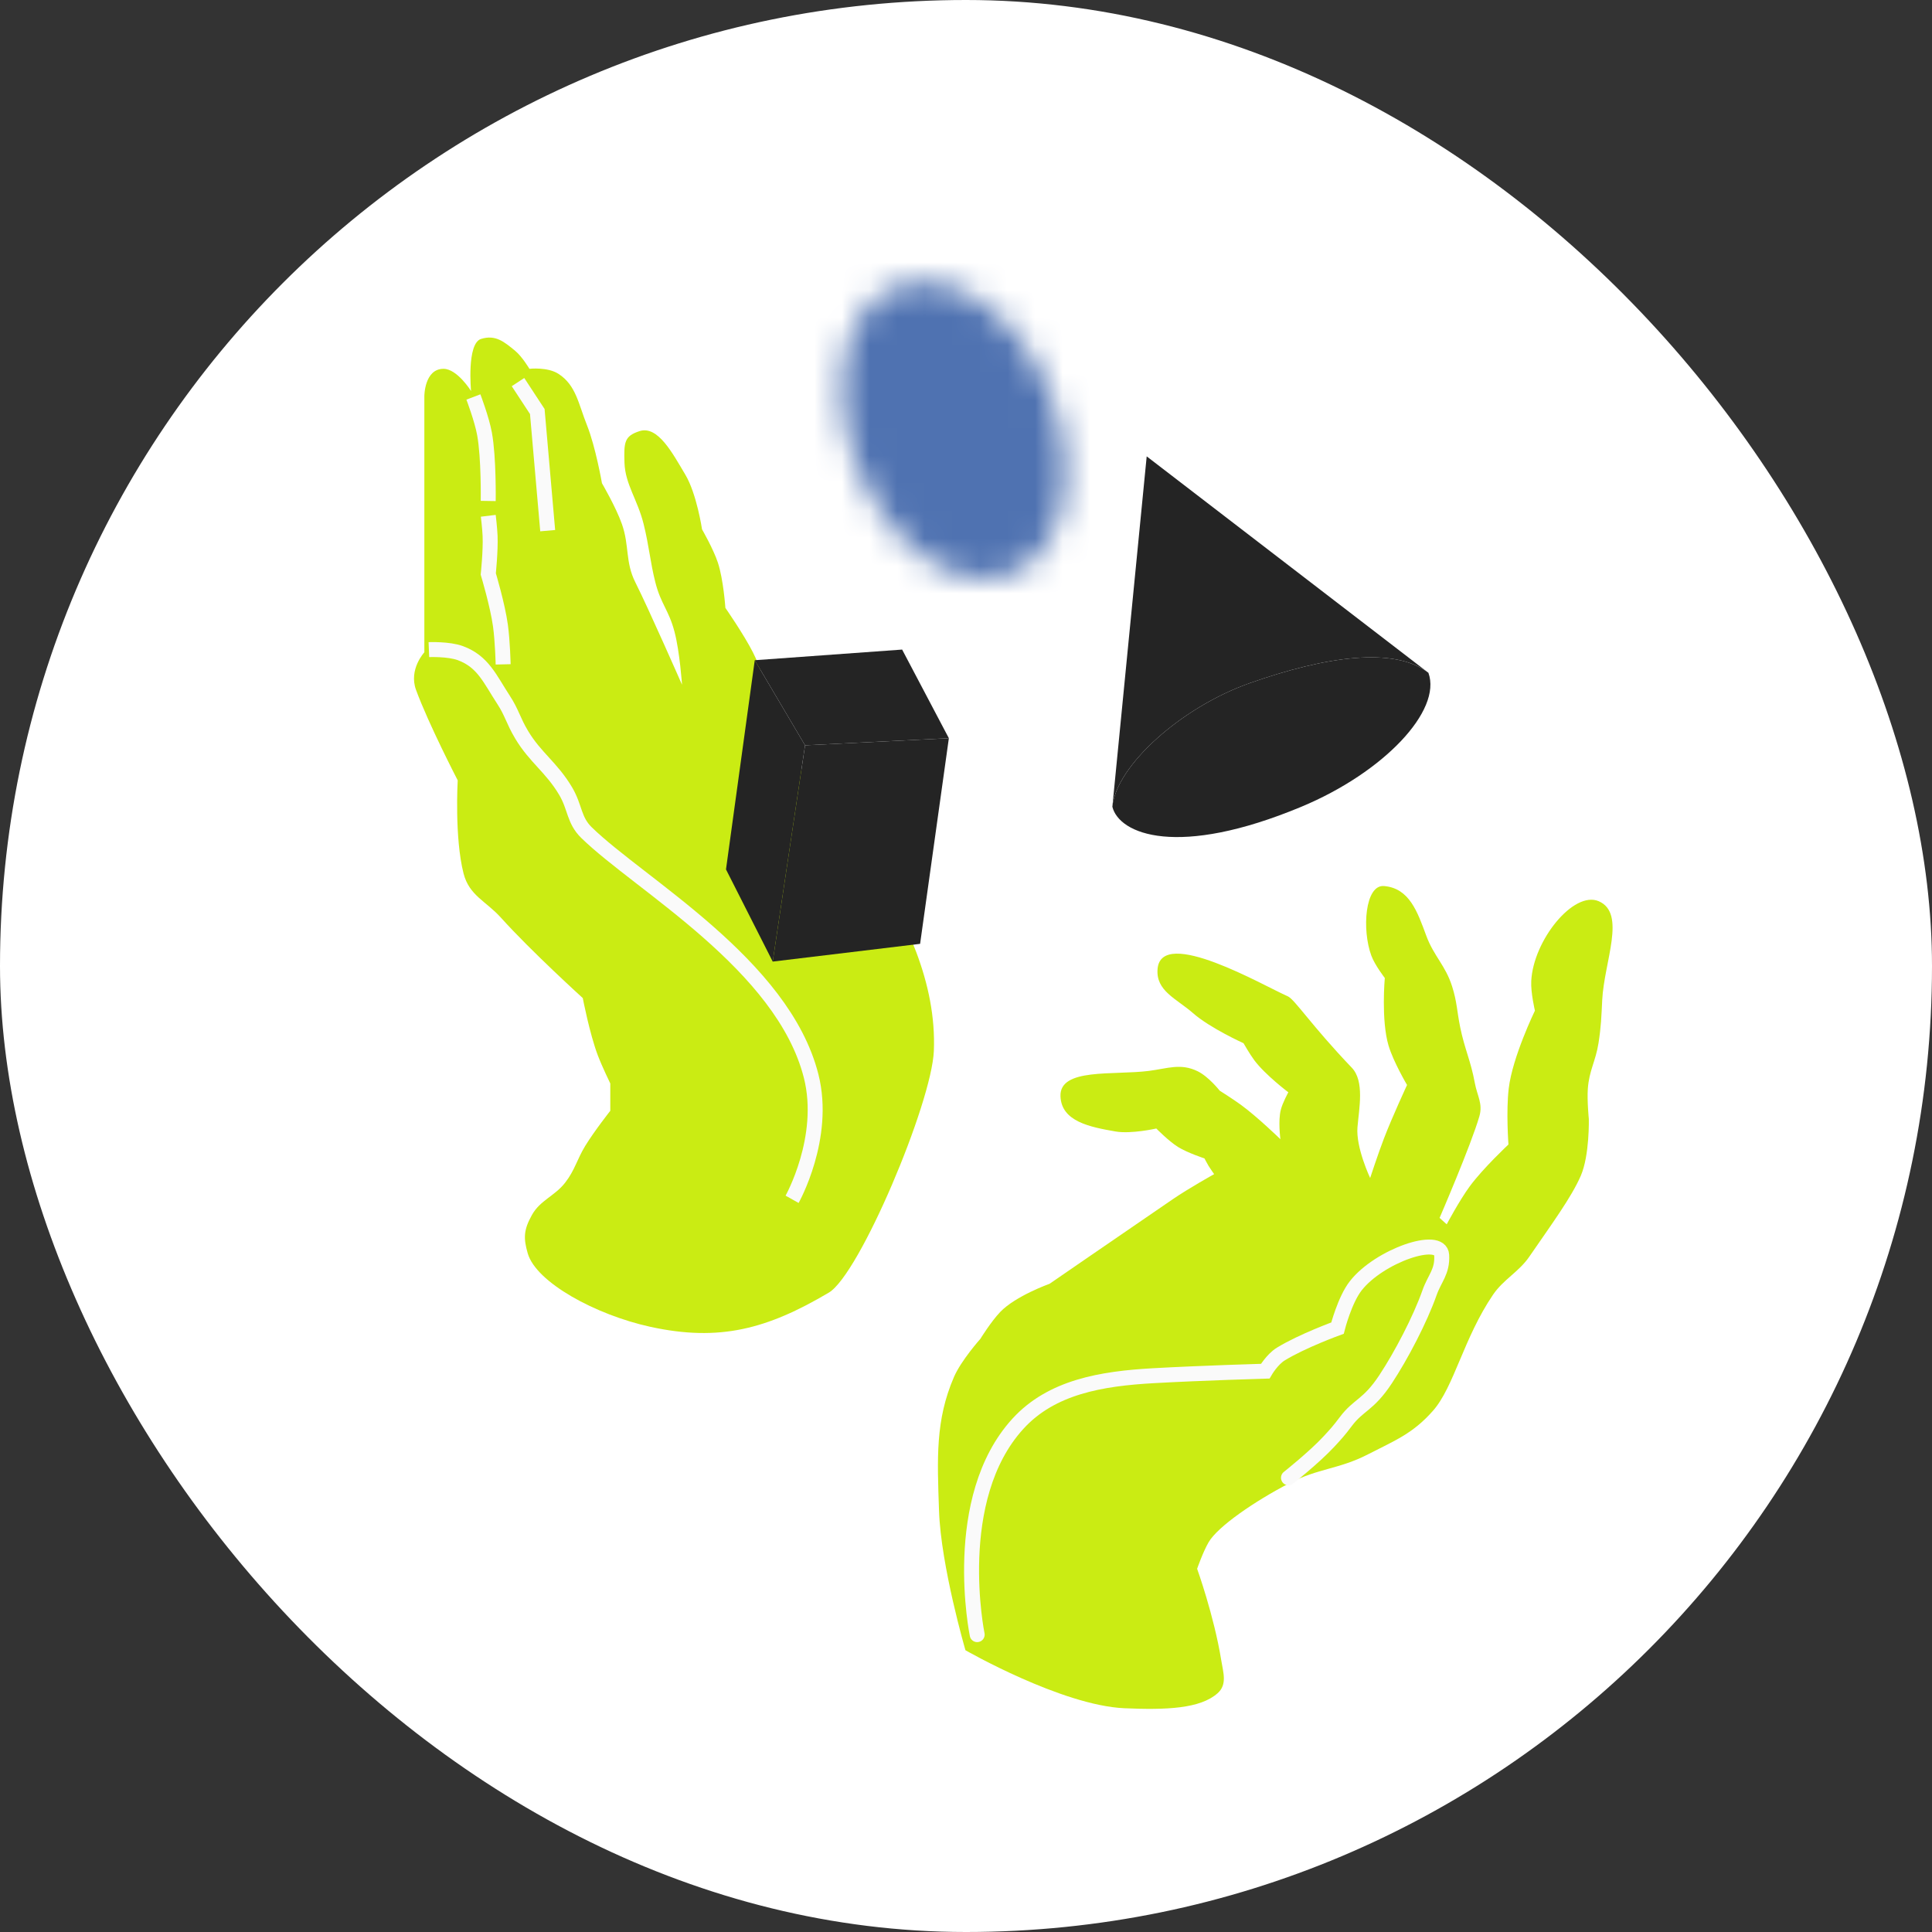 <?xml version="1.0" encoding="UTF-8"?> <svg xmlns="http://www.w3.org/2000/svg" width="70" height="70" viewBox="0 0 70 70" fill="none"><rect x="0" y="0" width="70" height="70" fill="#333333" stroke="none"/><rect width="70" height="70" rx="35" fill="white"></rect><path d="M19.273 44.02C18.965 44.57 18.966 44.873 19.121 45.412C19.424 46.464 21.583 47.64 23.563 48.073C26.075 48.622 27.803 48.15 30.028 46.835C31.146 46.175 33.756 39.968 33.835 38.08C34.039 33.157 29.333 28.707 28.336 26.789C27.738 25.639 27.866 24.789 27.279 23.634C26.943 22.974 26.282 22.025 26.282 22.025C26.282 22.025 26.213 21 26.01 20.385C25.846 19.889 25.436 19.179 25.436 19.179C25.436 19.179 25.244 17.89 24.831 17.199C24.37 16.425 23.835 15.405 23.17 15.621C22.627 15.798 22.601 16.012 22.626 16.766C22.652 17.549 23.099 18.097 23.321 18.993C23.521 19.8 23.556 20.354 23.744 21.097C23.946 21.894 24.23 22.096 24.439 22.891C24.631 23.622 24.711 24.809 24.711 24.809C24.711 24.809 23.502 22.056 23.019 21.097C22.65 20.364 22.807 19.769 22.535 18.993C22.322 18.383 21.81 17.508 21.81 17.508C21.81 17.508 21.581 16.191 21.267 15.405C20.958 14.633 20.872 13.96 20.239 13.548C19.839 13.287 19.182 13.363 19.182 13.363C19.182 13.363 18.917 12.918 18.668 12.713C18.27 12.386 17.956 12.116 17.43 12.28C16.904 12.444 17.067 14.167 17.067 14.167C17.067 14.167 16.566 13.363 16.07 13.363C15.375 13.363 15.375 14.353 15.375 14.353V23.634C15.375 23.634 14.801 24.252 15.073 24.995C15.526 26.232 16.584 28.274 16.584 28.274C16.584 28.274 16.463 30.346 16.795 31.646C17.001 32.45 17.605 32.644 18.155 33.255C19.24 34.461 21.115 36.162 21.115 36.162C21.115 36.162 21.363 37.454 21.659 38.235C21.814 38.643 22.112 39.256 22.112 39.256V40.246C22.112 40.246 21.536 40.976 21.206 41.514C20.906 42.004 20.831 42.391 20.481 42.844C20.107 43.331 19.573 43.483 19.273 44.02Z" fill="#CAEC13"></path><path d="M40.742 61.893C38.471 61.794 34.98 59.791 34.98 59.791C34.98 59.791 34.092 56.748 34.023 54.742C33.957 52.837 33.889 51.454 34.564 49.891C34.824 49.289 35.52 48.51 35.52 48.51C35.52 48.51 35.903 47.888 36.24 47.535C36.798 46.952 38.028 46.514 38.028 46.514C38.028 46.514 40.538 44.787 42.493 43.449C43.057 43.062 43.991 42.541 43.991 42.541C43.991 42.541 43.863 42.365 43.79 42.245C43.727 42.141 43.64 41.971 43.64 41.971C43.64 41.971 43.028 41.772 42.682 41.557C42.34 41.343 41.895 40.888 41.895 40.888C41.895 40.888 40.984 41.095 40.413 40.995C39.503 40.835 38.453 40.639 38.423 39.716C38.39 38.685 40.339 38.965 41.631 38.8C42.306 38.713 42.778 38.514 43.39 38.812C43.793 39.008 44.192 39.517 44.192 39.517C44.192 39.517 44.667 39.816 44.958 40.028C45.558 40.465 46.392 41.276 46.392 41.276C46.392 41.276 46.301 40.61 46.407 40.206C46.474 39.946 46.679 39.576 46.679 39.576C46.679 39.576 45.841 38.945 45.446 38.415C45.276 38.186 45.055 37.797 45.055 37.797C45.055 37.797 43.849 37.255 43.223 36.706C42.621 36.178 41.873 35.904 41.941 35.106C42.076 33.549 45.816 35.733 46.657 36.097C46.909 36.206 47.515 37.156 48.978 38.685C49.443 39.171 49.243 40.146 49.184 40.838C49.12 41.577 49.643 42.681 49.643 42.681C49.643 42.681 49.93 41.804 50.142 41.252C50.437 40.481 50.98 39.311 50.98 39.311C50.98 39.311 50.486 38.475 50.31 37.885C50.036 36.966 50.174 35.434 50.174 35.434C50.174 35.434 49.814 34.971 49.686 34.625C49.339 33.685 49.456 32.043 50.148 32.103C51.065 32.182 51.356 33.035 51.675 33.899C51.95 34.646 52.372 34.975 52.613 35.74C52.793 36.31 52.785 36.626 52.904 37.212C53.067 38.013 53.288 38.432 53.435 39.236C53.521 39.704 53.733 39.986 53.601 40.444C53.302 41.481 52.159 44.127 52.159 44.127L52.417 44.359C52.417 44.359 52.879 43.49 53.251 42.984C53.728 42.334 54.654 41.467 54.654 41.467C54.654 41.467 54.565 40.276 54.664 39.438C54.798 38.298 55.613 36.618 55.613 36.618C55.613 36.618 55.458 35.966 55.48 35.544C55.554 34.067 57.018 32.261 57.925 32.653C58.933 33.088 58.121 34.838 58.051 36.236C58.021 36.846 58.011 37.19 57.917 37.793C57.814 38.45 57.576 38.787 57.53 39.45C57.5 39.876 57.566 40.543 57.566 40.543C57.566 40.543 57.597 41.855 57.275 42.6C56.937 43.381 56.217 44.356 55.409 45.532C55.031 46.084 54.472 46.355 54.096 46.909C53.028 48.481 52.684 50.246 51.921 51.113C51.188 51.945 50.548 52.188 49.562 52.695C48.51 53.236 47.768 53.194 46.718 53.739C45.46 54.392 44.12 55.308 43.788 55.882C43.584 56.235 43.374 56.84 43.374 56.84C43.374 56.84 43.986 58.539 44.247 60.148C44.323 60.613 44.469 61.034 44.117 61.348C43.485 61.912 42.251 61.958 40.742 61.893Z" fill="#CAEC13"></path><path d="M35.405 59.226C35.405 59.226 34.393 54.302 36.885 51.581C38.103 50.25 39.908 49.949 41.792 49.844C43.569 49.745 45.842 49.68 45.842 49.68C45.842 49.68 46.09 49.253 46.409 49.058C47.182 48.584 48.46 48.12 48.46 48.12C48.46 48.12 48.72 47.096 49.124 46.583C49.978 45.497 52.194 44.739 52.235 45.475C52.269 46.079 51.98 46.311 51.794 46.839C51.452 47.81 50.767 49.119 50.199 49.978C49.57 50.927 49.228 50.884 48.759 51.509C48.506 51.846 48.399 51.961 48.148 52.232C47.627 52.795 46.684 53.543 46.684 53.543" stroke="#FAFAFA" stroke-width="0.542" stroke-linecap="round"></path><path d="M15.539 23.537C15.539 23.537 16.257 23.508 16.681 23.665C17.503 23.969 17.747 24.595 18.243 25.354C18.549 25.82 18.591 26.107 18.904 26.628C19.399 27.452 19.989 27.808 20.497 28.668C20.842 29.252 20.788 29.716 21.248 30.165C23.171 32.045 28.368 34.945 29.39 38.992C29.953 41.222 28.699 43.453 28.699 43.453" stroke="#FAFAFA" stroke-width="0.542"></path><path d="M34.379 26.747L33.337 34.197L27.997 34.84L29.169 27.004L34.379 26.747Z" fill="#242424"></path><path d="M29.169 27.004L27.997 34.84L26.304 31.5L27.346 23.921L29.169 27.004Z" fill="#242424"></path><path d="M34.379 26.747L29.169 27.004L27.346 23.921L32.686 23.535L34.379 26.747Z" fill="#242424"></path><path d="M17.691 18.688C17.691 18.688 17.745 19.13 17.757 19.419C17.779 19.956 17.691 20.794 17.691 20.794C17.691 20.794 18.031 21.927 18.132 22.666C18.211 23.245 18.23 24.071 18.23 24.071" stroke="#FAFAFA" stroke-width="0.542"></path><path fill-rule="evenodd" clip-rule="evenodd" d="M41.547 16.535L40.303 29.231C40.449 27.738 42.792 25.629 45.282 24.75C48.02 23.784 50.51 23.421 51.754 24.377L41.547 16.535Z" fill="#242424"></path><path d="M45.282 24.75C42.792 25.629 40.449 27.738 40.303 29.231C40.552 30.227 42.668 31.098 47.149 29.231C50.136 27.987 52.252 25.746 51.754 24.377C50.51 23.421 48.02 23.784 45.282 24.75Z" fill="#242424"></path><path d="M17.152 14.383C17.152 14.383 17.457 15.182 17.555 15.719C17.714 16.587 17.689 18.151 17.689 18.151" stroke="#FAFAFA" stroke-width="0.542"></path><path d="M18.768 13.844L19.467 14.91L19.844 19.227" stroke="#FAFAFA" stroke-width="0.542"></path><mask id="path-11-inside-1_46014_6590" fill="white"><ellipse cx="34.557" cy="15.591" rx="3.734" ry="5.601" transform="rotate(-22.007 34.557 15.591)"></ellipse></mask><path d="M32.99 16.224C33.099 16.492 33.152 16.73 33.172 16.914C33.193 17.104 33.174 17.192 33.178 17.175C33.18 17.165 33.221 16.963 33.428 16.674C33.651 16.362 34.044 15.989 34.623 15.755L38.689 25.813C41.849 24.535 43.318 21.706 43.801 19.372C44.293 16.993 43.973 14.447 43.048 12.159L32.99 16.224ZM34.623 15.755C35.203 15.521 35.745 15.516 36.121 15.585C36.471 15.649 36.642 15.766 36.65 15.772C36.664 15.781 36.589 15.731 36.473 15.58C36.359 15.434 36.232 15.226 36.124 14.957L26.066 19.023C26.991 21.311 28.53 23.364 30.536 24.733C32.505 26.076 35.528 27.09 38.689 25.813L34.623 15.755ZM36.124 14.957C36.016 14.689 35.962 14.451 35.942 14.267C35.921 14.078 35.94 13.99 35.937 14.006C35.935 14.016 35.893 14.219 35.686 14.508C35.463 14.819 35.07 15.193 34.491 15.427L30.426 5.369C27.265 6.646 25.796 9.475 25.313 11.81C24.821 14.189 25.141 16.734 26.066 19.023L36.124 14.957ZM34.491 15.427C33.912 15.661 33.37 15.665 32.993 15.596C32.643 15.532 32.472 15.415 32.464 15.41C32.45 15.4 32.525 15.45 32.642 15.601C32.755 15.748 32.882 15.956 32.99 16.224L43.048 12.159C42.123 9.871 40.585 7.818 38.578 6.448C36.609 5.105 33.586 4.091 30.426 5.369L34.491 15.427Z" fill="#4F72B1" mask="url(#path-11-inside-1_46014_6590)"></path></svg> 